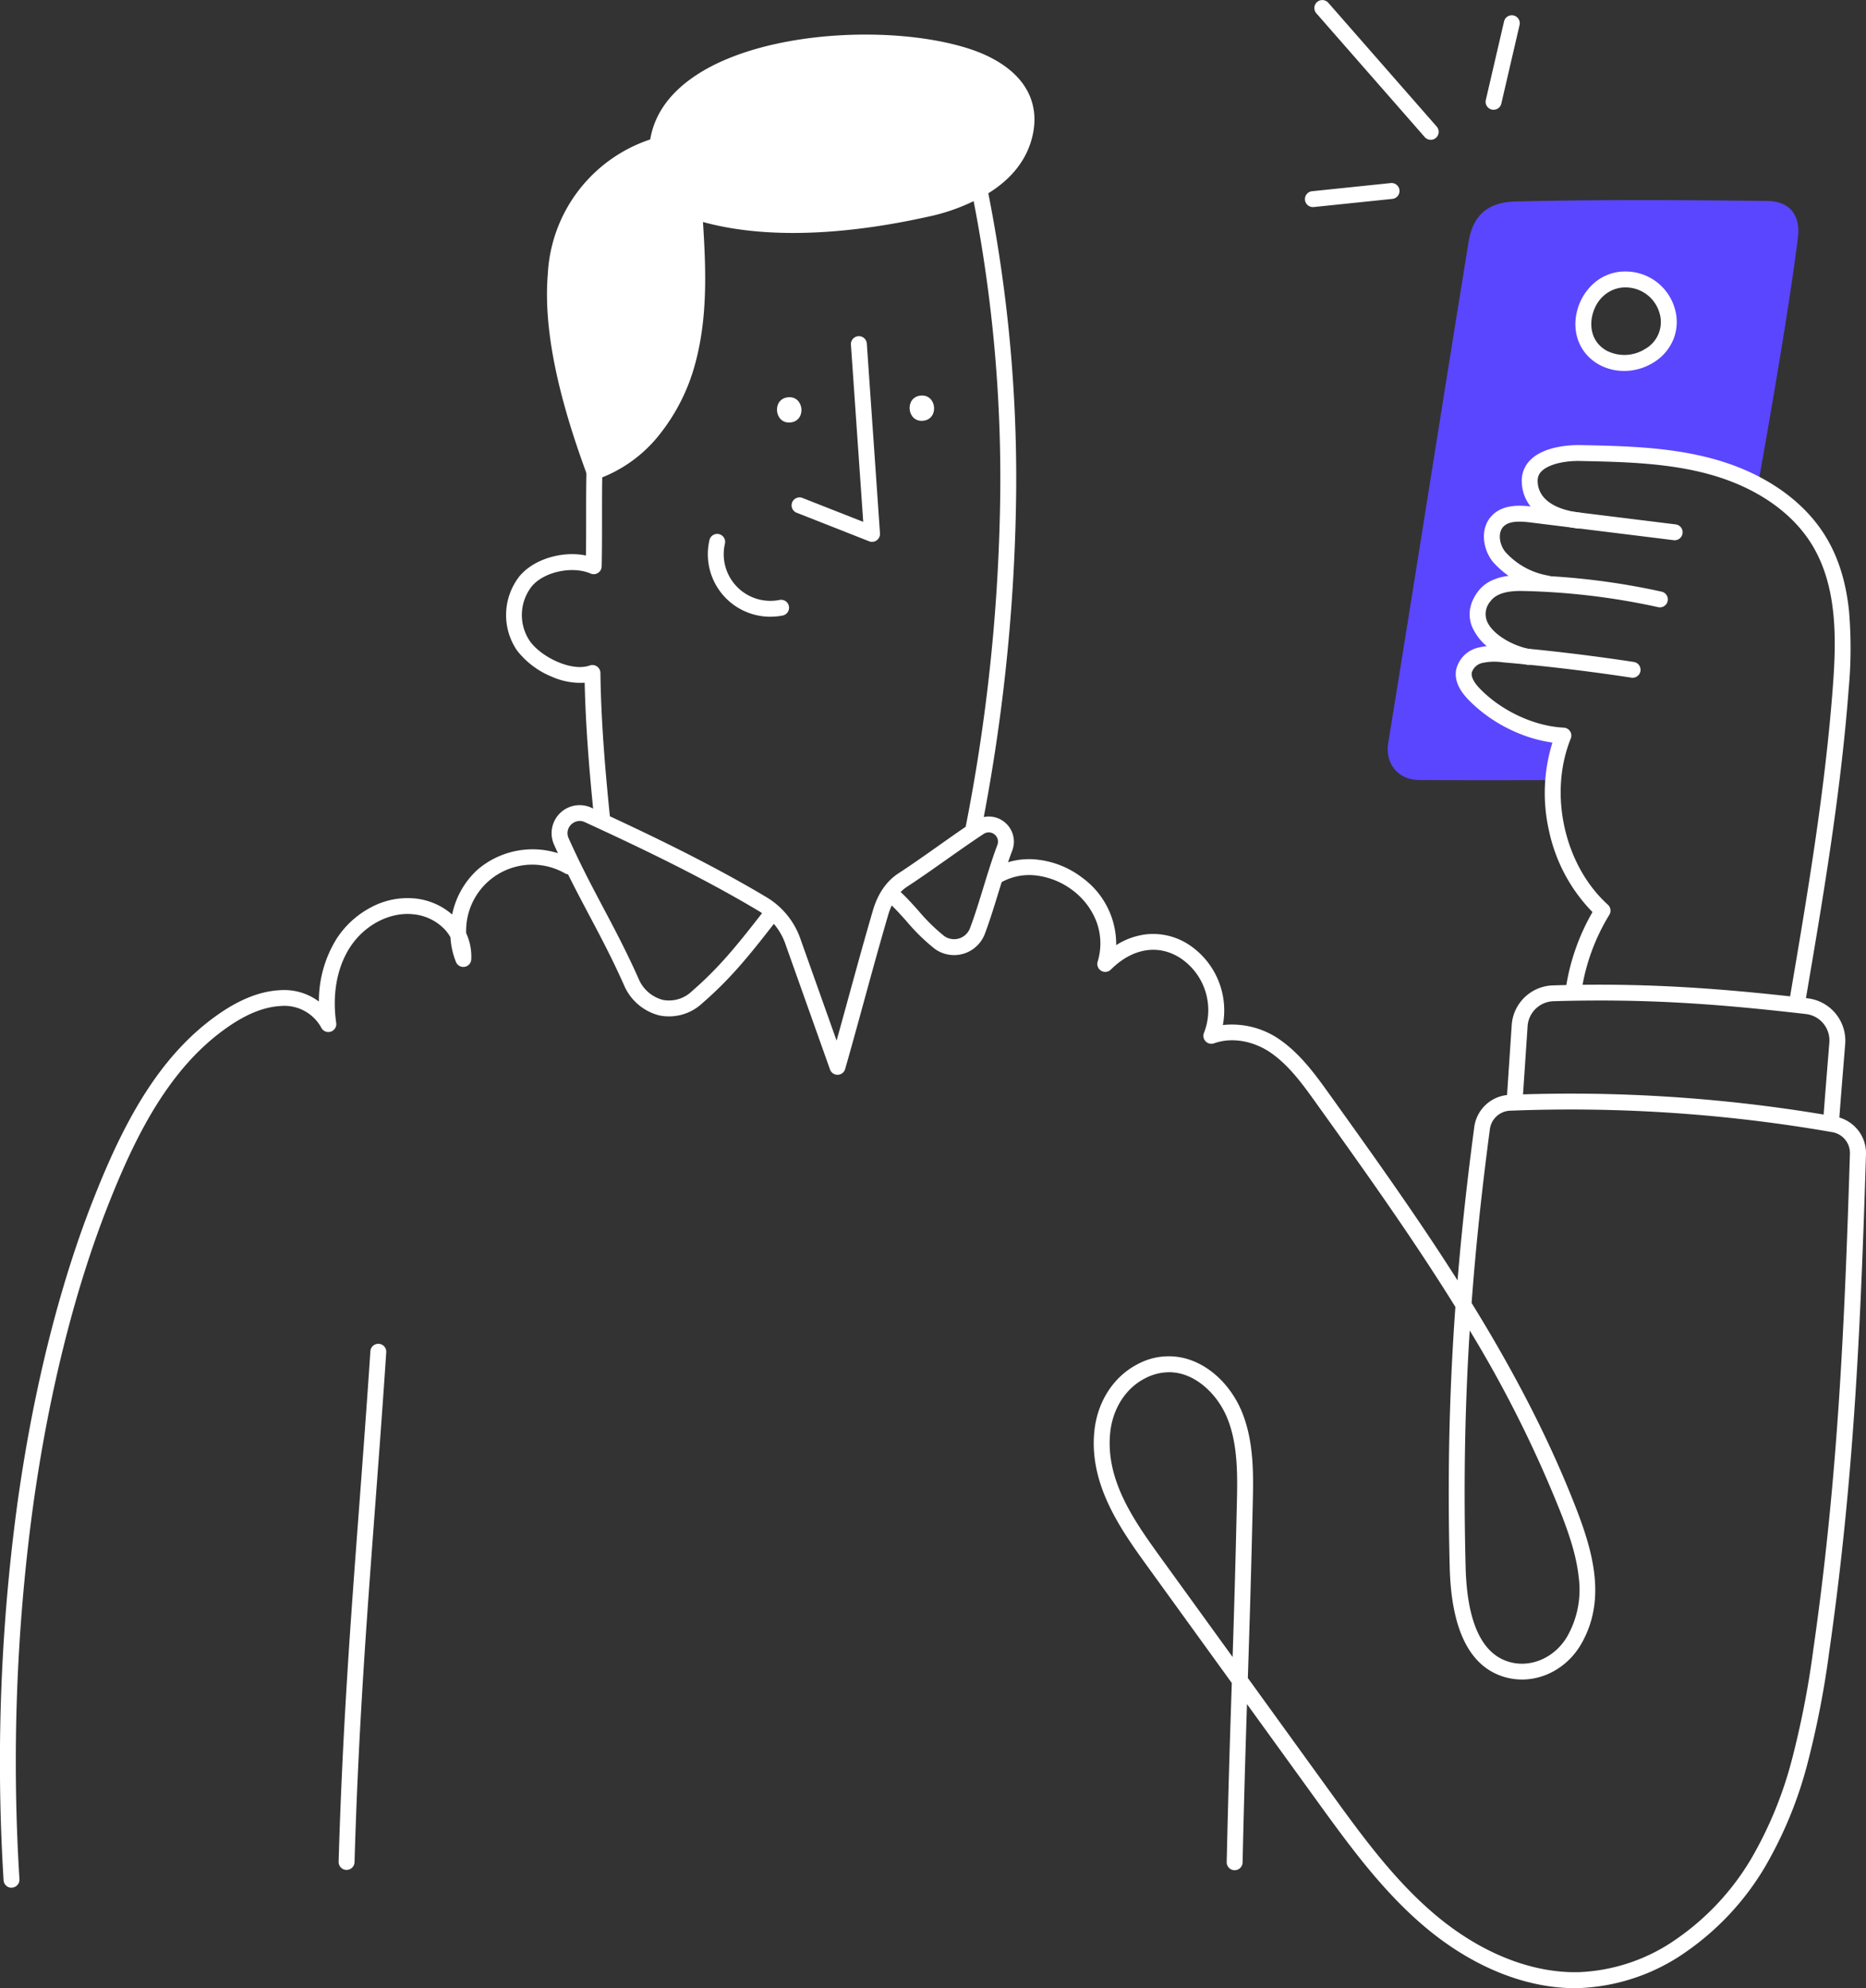 <svg xmlns="http://www.w3.org/2000/svg" width="476.508" height="507.622" viewBox="0 0 476.508 507.622">
  <rect x="0" y="0" width="476.508" height="507.622" fill="#333333" stroke="none"/>
  <g id="b" transform="translate(0.004 -0.008)">
    <g id="c">
      <g id="Grupo_3169" data-name="Grupo 3169">
        <path id="Trazado_6659" data-name="Trazado 6659" d="M451.29,51.32c-21.72-.26-43.5-.37-64.41.14-7.77.19-10.9,4.42-11.85,10.26-7.12,43.78-13.41,84.2-20.54,128.02-.8,4.92,2.25,9.39,7.96,9.43,8.98.06,21.82.05,34.18.02a37.864,37.864,0,0,1,2.59-11.37c-8.18-.38-16.98-4.61-22.69-10.48-1.57-1.61-3.06-3.69-2.71-5.91a5.556,5.556,0,0,1,4.04-4.09,16.01,16.01,0,0,1,6.02-.26s-18.46-15.04,4.92-18.9c-8.99-5.27-8.48-11.05-7.06-14.51s14.67-2.63,14.67-2.63c-4.01-1.91-5.85-4.93-5.79-8.45.1-5.48,7.48-7.06,12.96-6.94,11.33.24,22.79.5,33.7,3.55a56.417,56.417,0,0,1,11.63,4.66c4.36-24.35,8.4-48.54,10.23-63.38.59-4.78-1.48-9.09-7.87-9.16ZM421.12,90.86a11.893,11.893,0,0,1-11.62.55c-9.53-5.08-4.8-20.04,5.47-20.06,10.66-.02,15.61,13.64,6.15,19.51Z" fill="#5a46ff"/>
        <path id="Trazado_6660" data-name="Trazado 6660" d="M2.94,481.99a2.035,2.035,0,0,1-2.03-1.91,490.707,490.707,0,0,1,3.36-94.94c3.96-29.18,10.7-56.39,19.48-78.7,2.95-7.5,7.06-17.26,12.6-26.19,5.72-9.22,12.1-16.19,19.49-21.33,5.53-3.84,10.66-5.84,15.67-6.1a14.823,14.823,0,0,1,9.92,2.9,30.16,30.16,0,0,1,4.54-16.06,23.4,23.4,0,0,1,8.64-7.92,19.68,19.68,0,0,1,11.49-2.32,17,17,0,0,1,9.36,4.09,21.23,21.23,0,0,1,6.6-11.56,21.615,21.615,0,0,1,24.21-2.5,2.033,2.033,0,1,1-2,3.54,16.882,16.882,0,0,0-25.23,15.27,14.233,14.233,0,0,1,1.3,6.69,2.03,2.03,0,0,1-3.91.67,20.068,20.068,0,0,1-1.4-6.3,10.629,10.629,0,0,0-1.6-2.15,12.741,12.741,0,0,0-7.79-3.72c-6.01-.7-12.54,2.68-16.26,8.41-3.33,5.14-4.58,12-3.53,19.32a2.027,2.027,0,0,1-3.75,1.33,10.721,10.721,0,0,0-10.38-5.65c-4.23.22-8.67,1.98-13.56,5.38-6.93,4.81-12.93,11.4-18.36,20.13-5.37,8.66-9.38,18.19-12.27,25.53-8.67,22.01-15.32,48.9-19.24,77.76a485.739,485.739,0,0,0-3.33,94.15,2.035,2.035,0,0,1-1.91,2.15H2.93Z" fill="#fff"/>
        <path id="Trazado_6661" data-name="Trazado 6661" d="M88.5,477.43h-.06a2.032,2.032,0,0,1-1.97-2.09c1-34.14,3.08-61.8,5.28-91.08.93-12.45,1.9-25.32,2.83-39.26a2.029,2.029,0,1,1,4.05.27c-.93,13.96-1.9,26.84-2.83,39.3-2.19,29.23-4.27,56.84-5.27,90.89a2.032,2.032,0,0,1-2.03,1.97Z" fill="#fff"/>
        <path id="Trazado_6662" data-name="Trazado 6662" d="M213.86,274.42a2.027,2.027,0,0,1-1.91-1.35L200.7,241.44l-.02-.06a16.221,16.221,0,0,0-3.07-5.49c-6.57,8.45-11.19,14.12-18.27,20.26a12.43,12.43,0,0,1-10.96,3.12,13.34,13.34,0,0,1-9.05-7.77c-3-6.73-5.98-12.37-8.87-17.81-2.91-5.5-5.92-11.18-8.98-18.03a7.157,7.157,0,0,1,9.51-9.43c13.88,6.37,30.04,14.07,44.74,22.85a20.115,20.115,0,0,1,8.8,11.03l9.1,25.59c1.09-3.91,2.11-7.63,3.11-11.27,1.99-7.24,3.86-14.08,6.14-21.89,1.26-4.33,3.47-7.55,6.55-9.55,3.26-2.12,6.69-4.55,10.01-6.89,3.14-2.22,6.39-4.52,9.52-6.57a6.424,6.424,0,0,1,9.52,7.67c-1.15,2.98-2.33,6.83-3.47,10.54-1.15,3.75-2.35,7.63-3.53,10.72a8.4,8.4,0,0,1-12.76,3.82,49.651,49.651,0,0,1-7.25-7.09c-1.32-1.47-2.59-2.88-3.76-4a18.007,18.007,0,0,0-.92,2.48c-2.27,7.77-4.14,14.6-6.12,21.83-1.51,5.51-3.07,11.21-4.85,17.45a2.02,2.02,0,0,1-1.89,1.47h-.07Zm-65.87-64.8a3.163,3.163,0,0,0-2.14.91,3.048,3.048,0,0,0-.65,3.48c3,6.72,5.98,12.34,8.86,17.78,2.92,5.51,5.93,11.2,8.99,18.06a9.237,9.237,0,0,0,6.22,5.45,8.381,8.381,0,0,0,7.42-2.22c6.86-5.95,11.39-11.54,17.91-19.92q-.45-.315-.93-.6c-14.53-8.68-30.57-16.32-44.35-22.65a3.116,3.116,0,0,0-1.31-.3Zm82,18.15c1.44,1.31,2.93,2.97,4.5,4.71a47.122,47.122,0,0,0,6.6,6.5,4.343,4.343,0,0,0,6.6-1.97c1.14-2.97,2.31-6.78,3.44-10.46,1.16-3.78,2.37-7.69,3.56-10.81a2.358,2.358,0,0,0-3.49-2.82c-3.07,2.02-6.29,4.29-9.41,6.49-3.35,2.36-6.81,4.81-10.14,6.98a9.434,9.434,0,0,0-1.66,1.38Z" fill="#fff"/>
        <path id="Trazado_6663" data-name="Trazado 6663" d="M196.88,157.47a15.956,15.956,0,0,1-15.72-19.54,2.027,2.027,0,1,1,3.95.91,11.913,11.913,0,0,0,13.98,14.34,2.03,2.03,0,0,1,.8,3.98,15.312,15.312,0,0,1-3.02.3Z" fill="#fff"/>
        <path id="Trazado_6664" data-name="Trazado 6664" d="M153.74,210.89a2.036,2.036,0,0,1-2.02-1.83c-1.1-10.85-2.14-22.52-2.42-34.74a17.877,17.877,0,0,1-8.4-1.54,21.463,21.463,0,0,1-8.88-6.7,16.052,16.052,0,0,1,.56-18.85c3.6-4.46,10.99-6.64,17.05-5.39.04-2.94.04-6.17.04-9.32,0-4.17,0-8.48.09-12.11a2.031,2.031,0,1,1,4.06.12c-.1,3.57-.09,7.85-.09,11.99,0,4.17,0,8.48-.09,12.11a2.032,2.032,0,0,1-2.84,1.81c-4.71-2.03-12.03-.41-15.06,3.34a11.862,11.862,0,0,0-.42,13.94c2.93,4.11,10.71,7.85,15.27,6.2a2.039,2.039,0,0,1,2.73,1.88c.18,12.96,1.28,25.37,2.44,36.85a2.039,2.039,0,0,1-1.82,2.23c-.07,0-.14.01-.21.01Z" fill="#fff"/>
        <path id="Trazado_6665" data-name="Trazado 6665" d="M222.68,138.35a2.111,2.111,0,0,1-.74-.14l-18.54-7.3a2.03,2.03,0,0,1,1.48-3.78l15.55,6.12q-.72-10.455-1.45-20.89-.84-12.18-1.69-24.37a2.035,2.035,0,0,1,4.06-.28q.84,12.195,1.69,24.37.84,12.045,1.67,24.1a2.032,2.032,0,0,1-2.03,2.17Z" fill="#fff"/>
        <path id="Trazado_6666" data-name="Trazado 6666" d="M151.78,122.5a2.02,2.02,0,0,1-1.9-1.33c-7.84-21.19-11.11-37.96-9.99-51.26a38.29,38.29,0,0,1,26.15-34.3c1.1-6.59,5.17-12.18,12.1-16.64,17.8-11.47,50.98-12.59,69.62-6.42,5.97,1.97,10.58,4.98,13.33,8.69,3.18,4.29,3.9,9.53,2.1,15.16-1.65,5.14-5.25,9.48-10.71,12.89a50.473,50.473,0,0,1-15.88,6.13c-15.82,3.5-38.23,6.44-57.09,1.27.76,11.92,1.25,24.16-1.95,36.04a49.61,49.61,0,0,1-8.97,18,35.261,35.261,0,0,1-16.16,11.67,2.05,2.05,0,0,1-.64.11ZM220.91,12.9c-2.63,0-5.29.09-7.94.29-13.35.97-24.94,4.24-32.64,9.2-6.3,4.06-9.81,9.09-10.44,14.96a2.032,2.032,0,0,1-1.38,1.71,34.346,34.346,0,0,0-24.59,31.2c-1.03,12.3,1.93,27.88,9.05,47.59a31.929,31.929,0,0,0,12.43-9.66,45.627,45.627,0,0,0,8.22-16.52c3.29-12.2,2.44-25.13,1.63-37.63a2.064,2.064,0,0,1,.78-1.74,2.027,2.027,0,0,1,1.87-.33c18.54,6.04,41.67,3.05,57.8-.52a46.516,46.516,0,0,0,14.61-5.61c4.62-2.89,7.64-6.48,8.99-10.69,3.66-11.41-6.47-16.64-12.83-18.75-6.88-2.27-16.06-3.51-25.57-3.51Z" fill="#fff"/>
        <path id="Trazado_6667" data-name="Trazado 6667" d="M177.28,53.9c.84,12.81,1.65,25.9-1.69,38.29s-11.64,24.2-23.81,28.27c-5.59-15.11-11.22-34.32-9.87-50.38s10.67-27.9,25.98-32.95c2.76-25.78,54.38-30.87,79.24-22.65,10.63,3.51,17.55,10.64,14.13,21.3-3.28,10.21-14.63,15.34-25.1,17.66-18.48,4.09-40.87,6.33-58.87.47Z" fill="#fff"/>
        <path id="Trazado_6668" data-name="Trazado 6668" d="M402.23,507.63c-12.83,0-26.45-5.56-38.47-15.73-10.94-9.26-19.38-20.93-27.55-32.22L318.43,435.1c-.37,11.52-.75,23.88-1.12,40.39a2.031,2.031,0,1,1-4.06-.1c.43-19.07.87-32.6,1.3-45.68l-21.37-29.54c-6.75-9.34-15.16-20.96-13.72-34.81.79-7.6,4.99-14.01,11.23-17.15a16.681,16.681,0,0,1,13.78-.79c5.57,2.14,10.37,7.19,12.84,13.51,2.95,7.54,2.76,15.87,2.59,23.22-.42,18.4-.84,31.64-1.25,44.29l20.85,28.83c8.02,11.09,16.32,22.57,26.88,31.51,11.59,9.81,24.66,15.05,36.8,14.76a46.608,46.608,0,0,0,25.19-8.65,65.451,65.451,0,0,0,18.78-20.25,100.754,100.754,0,0,0,10.51-25.66,232.243,232.243,0,0,0,5.39-27.81c6.37-44.38,8-83.58,9.35-126.58a5.412,5.412,0,0,0-4.51-5.52,389.243,389.243,0,0,0-82.2-5.48,5.428,5.428,0,0,0-5.23,4.69c-2.07,15.57-3.61,30.14-4.67,44.4,10.34,16.76,19.63,34.19,26.78,52.67,4.39,11.35,7.57,23.37,1.21,34.4-4.07,7.05-12.03,10.54-19.36,8.5-9.04-2.52-13.82-11.98-14.22-28.12-.58-23.1-.14-44.42,1.45-66.43-11.11-17.9-23.4-35.07-35.48-51.94-3.31-4.62-6.73-9.41-11.31-12.71-4.56-3.29-10.25-4.31-14.84-2.66a2.031,2.031,0,0,1-2.58-2.65,15.939,15.939,0,0,0-5.96-19.07c-5.63-3.69-12.29-2.61-17.81,2.89a2.042,2.042,0,0,1-2.47.31,2.021,2.021,0,0,1-.91-2.31,15.917,15.917,0,0,0-.36-10.39,18.135,18.135,0,0,0-6.01-7.84,19.206,19.206,0,0,0-9.29-3.79,14.62,14.62,0,0,0-9.42,2.02,2.033,2.033,0,0,1-2.15-3.45,18.556,18.556,0,0,1,12.01-2.6,22.969,22.969,0,0,1,11.3,4.6,20.983,20.983,0,0,1,8.66,17.21,18.262,18.262,0,0,1,7.67-2.76,16.614,16.614,0,0,1,11.02,2.73,20.11,20.11,0,0,1,8.55,20.43,21.375,21.375,0,0,1,14.99,4.05c5.11,3.69,8.9,8.98,12.24,13.64,11.08,15.47,22.33,31.18,32.7,47.5,1.04-12.59,2.45-25.49,4.27-39.15a9.48,9.48,0,0,1,9.12-8.22,393.386,393.386,0,0,1,83.06,5.54,9.613,9.613,0,0,1,5.72,3.36,9.452,9.452,0,0,1,2.13,6.29c-1.35,43.12-2.99,82.44-9.39,127.03a235.855,235.855,0,0,1-5.49,28.29,104.54,104.54,0,0,1-10.95,26.68,69.4,69.4,0,0,1-19.96,21.51,50.733,50.733,0,0,1-27.4,9.36c-.35,0-.7.01-1.05.01Zm-26.92-167.9c-1.26,19.88-1.58,39.36-1.05,60.32.35,14.15,4.14,22.33,11.25,24.31,5.54,1.54,11.61-1.18,14.75-6.62a24.163,24.163,0,0,0,2.87-15.12c-.59-5.54-2.53-11.09-4.34-15.79a309.2,309.2,0,0,0-23.47-47.11Zm-76.82,10.64a13.234,13.234,0,0,0-5.98,1.5c-5,2.51-8.37,7.72-9.01,13.93-.55,5.35.53,10.8,3.3,16.68,2.45,5.2,5.83,10.01,9.67,15.32l18.29,25.28c.36-11.13.72-23.15,1.08-39.01.16-6.97.34-14.87-2.31-21.65-2.03-5.2-6.06-9.49-10.51-11.2a12.449,12.449,0,0,0-4.52-.86Z" fill="#fff"/>
        <path id="Trazado_6669" data-name="Trazado 6669" d="M248.54,213.74a1.722,1.722,0,0,1-.39-.04,2.026,2.026,0,0,1-1.6-2.38,466.109,466.109,0,0,0,8.8-80.89,370.755,370.755,0,0,0-7.04-80.68,2.032,2.032,0,1,1,3.98-.82,374.983,374.983,0,0,1,7.12,81.56,471.338,471.338,0,0,1-8.87,81.6,2.03,2.03,0,0,1-1.99,1.64Z" fill="#fff"/>
        <path id="Trazado_6670" data-name="Trazado 6670" d="M467.6,288.29h-.15a2.028,2.028,0,0,1-1.88-2.17c.35-4.76.74-9.55,1.11-14.18.16-1.91.31-3.81.46-5.72a6.781,6.781,0,0,0-6-7.31c-22.19-2.55-40.71-3.98-64.46-3.27a6.853,6.853,0,0,0-6.6,6.47v.04l-1.28,19.07a2.03,2.03,0,0,1-4.05-.27l1.27-19.05a10.872,10.872,0,0,1,10.53-10.3c23.92-.72,43.3.8,65.05,3.3a10.881,10.881,0,0,1,9.59,11.67c-.15,1.91-.31,3.82-.46,5.73-.38,4.62-.77,9.4-1.11,14.15a2.028,2.028,0,0,1-2.02,1.88Z" fill="#fff"/>
        <path id="Trazado_6671" data-name="Trazado 6671" d="M401.91,254.39a1.343,1.343,0,0,1-.34-.03,2.036,2.036,0,0,1-1.67-2.34,55.413,55.413,0,0,1,6.76-19.14,42.208,42.208,0,0,1-11.1-20.73,43.418,43.418,0,0,1,.87-22.54,36.289,36.289,0,0,1-10.33-3.12,37.811,37.811,0,0,1-11.02-7.72c-2.59-2.66-3.66-5.16-3.26-7.65a7.525,7.525,0,0,1,5.46-5.71,17.809,17.809,0,0,1,6.78-.34c11.04.95,22.2,2.28,33.15,3.95a2.028,2.028,0,1,1-.61,4.01c-10.87-1.66-21.93-2.98-32.89-3.92a14.431,14.431,0,0,0-5.25.18,3.609,3.609,0,0,0-2.63,2.46c-.18,1.12.55,2.52,2.16,4.17,5.51,5.65,13.88,9.52,21.33,9.87a2.05,2.05,0,0,1,1.62.93,2.012,2.012,0,0,1,.17,1.86c-5.71,14.12-1.64,32.36,9.48,42.42a2.04,2.04,0,0,1,.38,2.56,52.157,52.157,0,0,0-7.06,19.13,2.043,2.043,0,0,1-2,1.7Z" fill="#fff"/>
        <path id="Trazado_6672" data-name="Trazado 6672" d="M390.22,169.75a1.722,1.722,0,0,1-.39-.04,23.867,23.867,0,0,1-8.15-3.27,14.125,14.125,0,0,1-5.8-6.48c-.8-2.08-1.18-5.32,1.54-8.93,2.2-2.92,5.97-4.29,11.54-4.18a181.229,181.229,0,0,1,35.35,4.22,2.028,2.028,0,1,1-.88,3.96,177.845,177.845,0,0,0-34.56-4.13c-4.17-.09-6.85.75-8.21,2.56a4.976,4.976,0,0,0-.99,5.03c1.33,3.46,6.6,6.39,10.92,7.23a2.034,2.034,0,0,1-.38,4.03Z" fill="#fff"/>
        <path id="Trazado_6673" data-name="Trazado 6673" d="M394.97,151a1.81,1.81,0,0,1-.4-.04,23.614,23.614,0,0,1-13.28-7.43c-2.69-3.25-3.51-8.78-.14-12.05,3.08-2.99,7.84-2.4,10.39-2.08l36.38,4.5a2.03,2.03,0,0,1-.49,4.03l-36.38-4.5c-2.61-.32-5.52-.54-7.07.97-1.62,1.58-1.07,4.71.44,6.54a19.035,19.035,0,0,0,10.94,6.03,2.03,2.03,0,0,1-.4,4.02Z" fill="#fff"/>
        <path id="Trazado_6674" data-name="Trazado 6674" d="M459.01,257.42a1.305,1.305,0,0,1-.34-.03,2.027,2.027,0,0,1-1.66-2.34c4.41-25.91,8.98-52.71,11-79.32.91-11.98,1.33-25.66-5.22-36.51-5.04-8.35-14.29-14.75-26.04-18.04-10.73-3-22.15-3.24-33.2-3.47-4.26-.09-8.12.91-9.82,2.55a3.248,3.248,0,0,0-1.07,2.4c-.05,2.54,1.29,7,10.8,8.26a2.032,2.032,0,0,1-.53,4.03c-13.1-1.73-14.38-9.22-14.33-12.36a7.356,7.356,0,0,1,2.32-5.26c3.73-3.59,10.68-3.72,12.72-3.68,11.3.24,22.99.48,34.21,3.62,12.76,3.57,22.85,10.62,28.43,19.85,3.2,5.3,5.13,11.52,5.9,19.02a113.408,113.408,0,0,1-.11,19.9c-2.03,26.81-6.62,53.7-11.05,79.7a2.034,2.034,0,0,1-2,1.69Z" fill="#fff"/>
        <path id="Trazado_6675" data-name="Trazado 6675" d="M365.35,35.7a2.011,2.011,0,0,1-1.53-.69L336.12,3.38A2.034,2.034,0,0,1,339.18.7l27.7,31.63a2.039,2.039,0,0,1-.19,2.87A2.013,2.013,0,0,1,365.35,35.7Z" fill="#fff"/>
        <path id="Trazado_6676" data-name="Trazado 6676" d="M381.4,28.03a2.4,2.4,0,0,1-.46-.05,2.033,2.033,0,0,1-1.52-2.44l4.65-20.03a2.033,2.033,0,1,1,3.96.92l-4.65,20.03A2.028,2.028,0,0,1,381.4,28.03Z" fill="#fff"/>
        <path id="Trazado_6677" data-name="Trazado 6677" d="M335.27,52.88a2.03,2.03,0,0,1-.21-4.05l20.06-2.08a2.031,2.031,0,1,1,.42,4.04l-20.06,2.08c-.07,0-.14.01-.21.01Z" fill="#fff"/>
        <path id="Trazado_6678" data-name="Trazado 6678" d="M201.85,107.87c4.14-.4,3.52-6.84-.63-6.43s-3.52,6.84.63,6.43Z" fill="#fff"/>
        <path id="Trazado_6679" data-name="Trazado 6679" d="M235.72,107.44c4.14-.4,3.52-6.84-.63-6.43s-3.52,6.84.63,6.43Z" fill="#fff"/>
        <path id="Trazado_6680" data-name="Trazado 6680" d="M414.71,94.71a13.144,13.144,0,0,1-6.17-1.5c-4.96-2.64-7.25-8.04-5.83-13.75a14.067,14.067,0,0,1,4.19-7.03,11.96,11.96,0,0,1,8.06-3.1h.03a13.044,13.044,0,0,1,12.69,9.48,12.021,12.021,0,0,1-.21,7.46,12.481,12.481,0,0,1-5.29,6.33,14.216,14.216,0,0,1-7.47,2.12Zm-4.26-5.08a9.924,9.924,0,0,0,9.59-.49,7.889,7.889,0,0,0,3.73-9.22,9.028,9.028,0,0,0-8.79-6.53h-.02c-3.27,0-7.11,2.19-8.32,7.06-.76,3.06-.16,7.07,3.8,9.18h0Z" fill="#fff"/>
      </g>
    </g>
  </g>
</svg>
